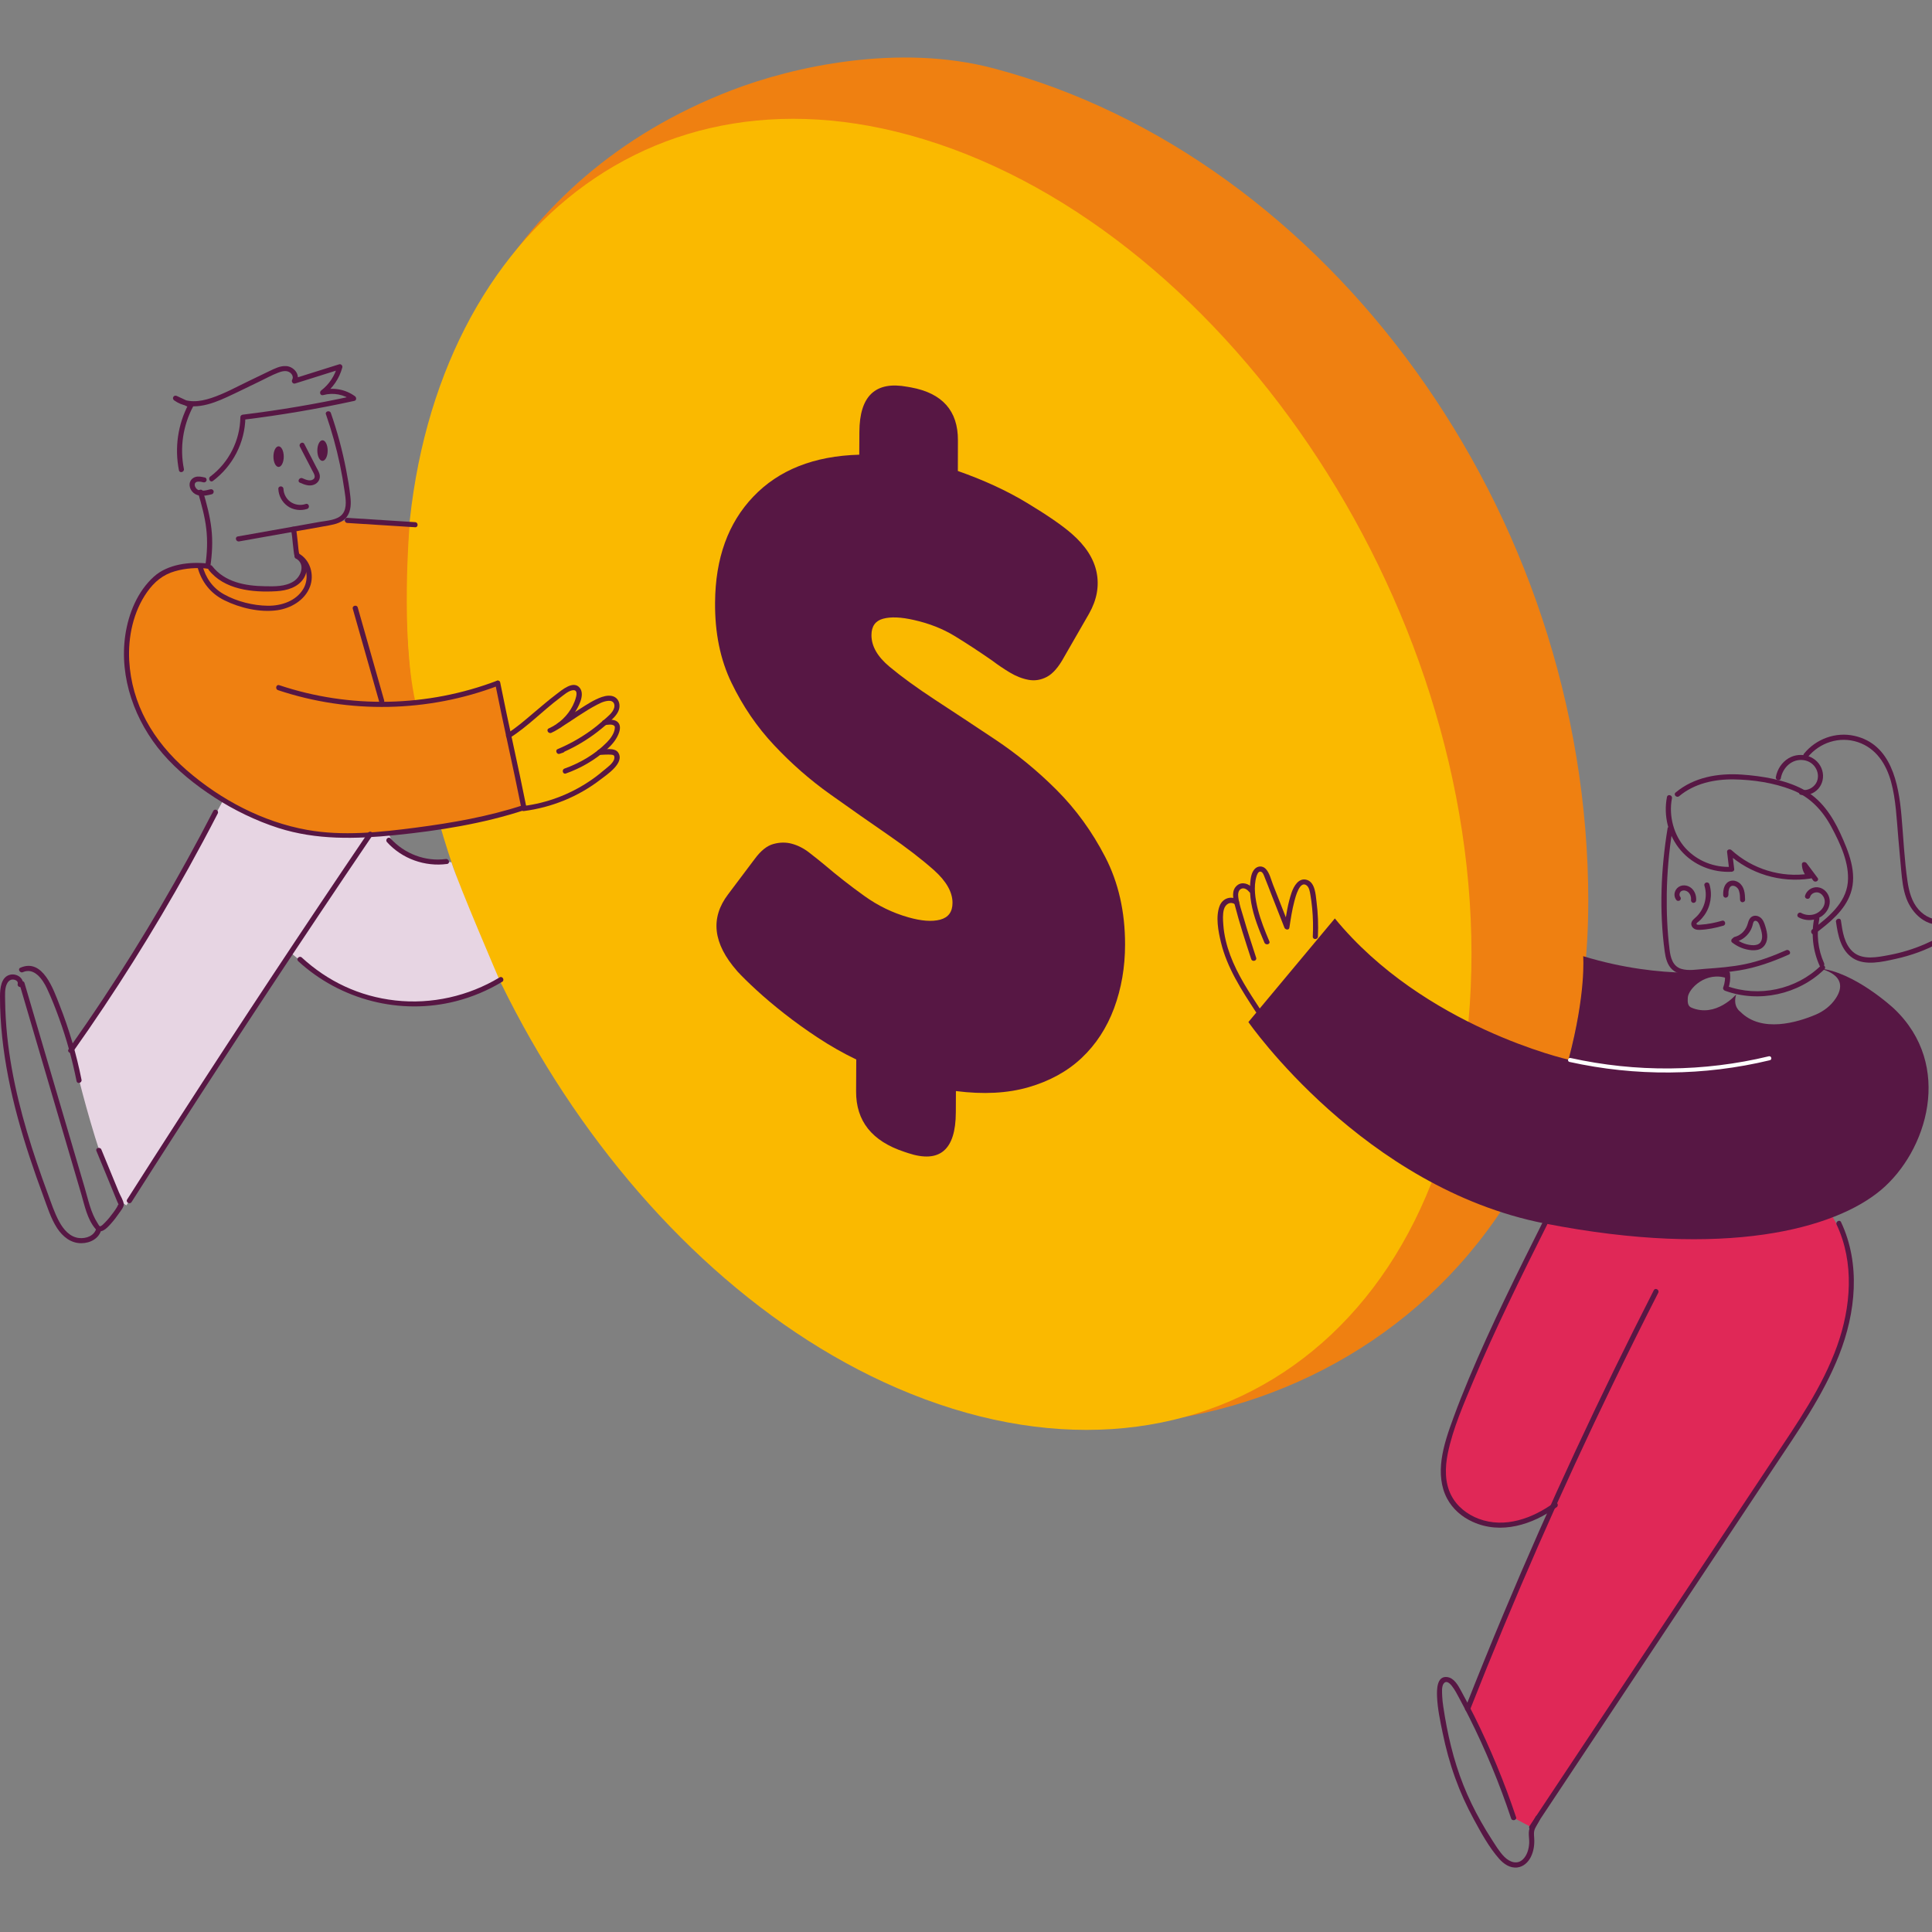 <svg width="60" height="60" viewBox="0 0 60 60" fill="none" xmlns="http://www.w3.org/2000/svg">
<rect x="0" y="0" width="60" height="60" fill="#808080" stroke="none"/>
<g clip-path="url(#clip0_2225_3029)">
<path d="M47.979 37.995C47.979 37.995 44.722 44.035 44.836 45.937C44.891 46.834 45.459 47.204 46.045 47.345C46.703 47.504 47.398 47.356 47.96 46.976L48.224 46.797L45.579 53.067C45.579 53.067 46.7 54.989 47.005 56.453L47.569 56.752L52.977 48.609L56.454 43.277C56.454 43.277 58.437 40.332 56.918 37.801L47.979 37.995Z" fill="#E02857"/>
<path d="M49.325 28.008C49.325 40.742 38.184 46.418 29.153 43.53C19.534 40.454 13.071 27.062 13.071 16.627C13.071 11.958 15.53 5.569 22.726 2.801C24.634 2.067 27.909 1.339 30.872 2.127C41.176 4.854 49.326 15.803 49.326 28.009L49.325 28.008Z" fill="#EF8011"/>
<path d="M45.692 30.147C45.448 41.529 37.167 47.135 27.852 43.105C19.192 39.359 12.607 28.465 12.607 18.426C12.607 8.386 19.354 1.76 28.239 4.195C37.816 6.819 45.94 18.595 45.693 30.147H45.692Z" fill="#FAB900"/>
<path d="M22.893 30.157C22.142 29.304 22.05 28.511 22.615 27.77L23.444 26.668C23.63 26.417 23.822 26.263 24.023 26.21C24.224 26.155 24.417 26.154 24.602 26.206C24.788 26.258 24.966 26.349 25.137 26.483C25.309 26.616 25.456 26.735 25.581 26.837C26.004 27.197 26.425 27.526 26.845 27.826C27.267 28.129 27.721 28.349 28.206 28.487C28.612 28.603 28.943 28.628 29.198 28.561C29.453 28.493 29.581 28.319 29.581 28.038C29.581 27.705 29.389 27.367 29.006 27.024C28.623 26.684 28.149 26.319 27.586 25.931C27.027 25.546 26.428 25.128 25.792 24.674C25.16 24.226 24.577 23.715 24.041 23.143C23.508 22.576 23.068 21.931 22.718 21.206C22.369 20.486 22.199 19.655 22.207 18.71C22.217 17.337 22.611 16.244 23.395 15.423C24.185 14.595 25.277 14.16 26.685 14.121L26.689 13.411C26.694 12.295 27.187 11.828 28.174 12.011L28.295 12.032C29.265 12.211 29.752 12.758 29.749 13.67L29.747 14.627C30.552 14.909 31.27 15.24 31.898 15.62C32.531 16.002 32.993 16.321 33.283 16.575C33.712 16.948 33.969 17.347 34.056 17.774C34.142 18.202 34.064 18.629 33.822 19.057L33.048 20.402C32.877 20.717 32.697 20.923 32.511 21.021C32.324 21.119 32.133 21.149 31.939 21.112C31.744 21.076 31.551 20.999 31.359 20.884C31.167 20.768 30.987 20.647 30.822 20.521C30.407 20.233 30.015 19.976 29.646 19.751C29.279 19.528 28.86 19.362 28.389 19.256C27.986 19.163 27.666 19.15 27.425 19.215C27.186 19.28 27.065 19.449 27.064 19.722C27.062 20.064 27.248 20.39 27.622 20.703C27.998 21.017 28.469 21.359 29.036 21.731C29.608 22.105 30.23 22.515 30.902 22.963C31.579 23.414 32.217 23.936 32.812 24.531C33.412 25.131 33.916 25.825 34.324 26.615C34.735 27.409 34.94 28.315 34.94 29.33C34.94 30.036 34.826 30.697 34.599 31.311C34.371 31.923 34.034 32.439 33.591 32.856C33.15 33.272 32.598 33.574 31.941 33.765C31.288 33.954 30.536 33.992 29.687 33.884L29.684 34.548C29.68 35.715 29.183 36.136 28.2 35.81L28.078 35.769C27.076 35.437 26.582 34.812 26.587 33.892L26.592 32.904C26.179 32.705 25.785 32.48 25.408 32.232C25.033 31.986 24.683 31.734 24.358 31.479C24.034 31.224 23.747 30.982 23.495 30.75C23.244 30.52 23.043 30.322 22.892 30.158L22.893 30.157Z" fill="#571744"/>
<path d="M49.167 29.693C49.167 29.693 49.263 30.84 48.712 32.909C48.712 32.909 44.22 31.899 41.455 28.523L38.77 31.741C38.77 31.741 42.344 36.895 47.979 37.997C53.614 39.098 56.987 38.157 58.415 36.957C59.844 35.757 60.682 33.087 58.819 31.323C58.819 31.323 57.583 30.168 56.491 30.076C56.491 30.076 57.507 30.257 57.01 31.007C56.857 31.237 56.632 31.409 56.378 31.515C55.832 31.745 54.71 32.092 54.046 31.419C54.046 31.419 53.801 31.262 53.919 30.882C53.919 30.882 53.293 31.619 52.526 31.292C52.407 31.241 52.409 31.111 52.416 30.982C52.43 30.712 52.983 30.14 53.654 30.388L53.598 30.144C53.598 30.144 51.681 30.463 49.167 29.695V29.693Z" fill="#571744"/>
<path d="M2.197 32.492C2.197 32.492 3.267 37.151 3.927 37.432L9.028 29.585C9.028 29.585 10.924 31.311 12.742 31.181C14.559 31.051 15.535 30.488 15.535 30.488C15.535 30.488 14.255 27.517 14.019 26.774C14.019 26.774 12.334 26.8 12.073 25.877C12.073 25.877 9.745 26.321 6.935 24.846C6.935 24.846 3.311 31.598 2.197 32.494V32.492Z" fill="#E7D5E3"/>
<path d="M12.716 16.355C12.716 16.355 12.439 19.696 12.894 21.772C12.894 21.772 14.753 21.706 15.457 21.122L16.269 25.11C16.269 25.11 11.096 26.765 7.907 25.349C4.719 23.933 4.161 21.685 4.161 21.685C4.161 21.685 3.486 19.539 4.546 18.286C4.546 18.286 4.883 17.457 6.456 17.58C6.456 17.58 7.077 18.656 8.937 18.201C8.937 18.201 9.841 17.845 9.238 17.255L9.111 16.435L10.786 16.161L12.717 16.355H12.716Z" fill="#EF8011"/>
<path d="M10.124 12.87C10.3 13.38 10.446 13.901 10.557 14.43C10.614 14.705 10.662 14.98 10.702 15.257C10.734 15.481 10.788 15.771 10.637 15.963C10.486 16.155 10.149 16.169 9.92 16.209C9.642 16.259 9.364 16.308 9.085 16.358C8.519 16.458 7.952 16.56 7.384 16.66C7.283 16.678 7.325 16.832 7.426 16.814C8.044 16.704 8.663 16.594 9.281 16.484C9.59 16.429 9.9 16.376 10.209 16.319C10.424 16.279 10.651 16.224 10.782 16.034C10.904 15.857 10.904 15.629 10.881 15.423C10.852 15.144 10.803 14.867 10.75 14.593C10.634 13.993 10.476 13.403 10.275 12.826C10.242 12.73 10.088 12.772 10.121 12.868L10.124 12.87Z" fill="#571744"/>
<path d="M6.152 15.306C6.259 15.672 6.363 16.043 6.406 16.423C6.45 16.803 6.433 17.183 6.377 17.559C6.362 17.659 6.516 17.703 6.531 17.601C6.588 17.209 6.612 16.815 6.566 16.422C6.521 16.027 6.418 15.643 6.306 15.262C6.277 15.165 6.124 15.207 6.152 15.304V15.306Z" fill="#571744"/>
<path d="M6.355 14.829C6.263 14.805 6.158 14.785 6.066 14.814C5.973 14.843 5.9 14.923 5.889 15.025C5.88 15.104 5.909 15.188 5.956 15.25C6.016 15.329 6.1 15.376 6.199 15.39C6.327 15.409 6.453 15.381 6.578 15.349C6.62 15.339 6.644 15.292 6.634 15.251C6.624 15.21 6.578 15.185 6.536 15.195C6.451 15.217 6.371 15.238 6.286 15.238C6.241 15.238 6.213 15.235 6.17 15.221C6.166 15.221 6.147 15.21 6.157 15.216C6.151 15.212 6.143 15.209 6.137 15.205C6.13 15.201 6.124 15.198 6.118 15.193C6.13 15.201 6.115 15.19 6.111 15.186C6.106 15.181 6.1 15.176 6.095 15.17C6.092 15.167 6.091 15.165 6.089 15.162C6.081 15.153 6.095 15.172 6.089 15.162C6.08 15.149 6.071 15.137 6.064 15.123C6.062 15.116 6.056 15.1 6.061 15.115C6.058 15.107 6.056 15.101 6.053 15.094C6.052 15.087 6.05 15.081 6.048 15.075C6.048 15.072 6.045 15.058 6.048 15.069C6.05 15.081 6.048 15.067 6.048 15.064C6.048 15.057 6.048 15.05 6.048 15.043C6.048 15.034 6.052 15.026 6.048 15.04C6.049 15.034 6.052 15.026 6.053 15.02C6.053 15.017 6.056 15.015 6.056 15.011C6.052 15.026 6.053 15.016 6.056 15.011C6.059 15.005 6.063 14.998 6.067 14.993C6.059 15.005 6.067 14.994 6.071 14.991C6.075 14.987 6.077 14.984 6.081 14.98C6.073 14.987 6.08 14.98 6.081 14.98C6.085 14.978 6.087 14.977 6.091 14.974C6.092 14.974 6.11 14.965 6.101 14.968C6.094 14.972 6.105 14.968 6.106 14.966C6.111 14.965 6.117 14.964 6.12 14.963C6.124 14.963 6.151 14.957 6.137 14.959C6.158 14.956 6.179 14.957 6.2 14.959C6.204 14.959 6.208 14.959 6.213 14.959C6.216 14.959 6.233 14.961 6.221 14.959C6.23 14.96 6.24 14.961 6.249 14.964C6.272 14.968 6.293 14.974 6.316 14.979C6.358 14.989 6.402 14.965 6.414 14.923C6.425 14.881 6.4 14.837 6.358 14.825L6.355 14.829Z" fill="#571744"/>
<path d="M6.607 14.94C7.232 14.472 7.61 13.74 7.621 12.958L7.542 13.037C8.705 12.895 9.86 12.7 11.004 12.45C11.077 12.434 11.074 12.342 11.023 12.305C10.725 12.088 10.35 12.022 9.994 12.118L10.055 12.263C10.338 12.046 10.537 11.758 10.631 11.412C10.646 11.355 10.591 11.296 10.533 11.314C10.061 11.461 9.591 11.61 9.12 11.758L9.21 11.874C9.343 11.642 9.131 11.384 8.887 11.369C8.699 11.357 8.525 11.449 8.361 11.527C8.152 11.628 7.944 11.728 7.734 11.829C7.351 12.013 6.968 12.226 6.563 12.36C6.204 12.478 5.812 12.53 5.488 12.298L5.407 12.435C5.566 12.508 5.726 12.584 5.885 12.657L5.857 12.548C5.523 13.181 5.418 13.903 5.557 14.605C5.578 14.706 5.73 14.663 5.711 14.563C5.58 13.905 5.681 13.223 5.995 12.628C6.014 12.592 6.006 12.538 5.967 12.519C5.808 12.445 5.648 12.37 5.489 12.296C5.396 12.253 5.325 12.374 5.409 12.434C5.904 12.789 6.545 12.565 7.044 12.334C7.389 12.176 7.729 12.005 8.072 11.841C8.258 11.752 8.443 11.648 8.637 11.575C8.738 11.535 8.872 11.497 8.976 11.552C9.062 11.596 9.126 11.702 9.074 11.793C9.041 11.851 9.095 11.93 9.164 11.91C9.636 11.763 10.106 11.614 10.577 11.466L10.479 11.369C10.397 11.671 10.225 11.934 9.976 12.125C9.909 12.176 9.943 12.295 10.037 12.27C10.355 12.184 10.678 12.248 10.944 12.441L10.964 12.296C9.834 12.543 8.693 12.737 7.544 12.877C7.501 12.882 7.465 12.909 7.465 12.956C7.455 13.676 7.108 14.368 6.53 14.8C6.448 14.861 6.528 14.998 6.61 14.937L6.607 14.94Z" fill="#571744"/>
<path d="M9.311 13.866L9.695 14.607C9.738 14.691 9.831 14.818 9.723 14.889C9.623 14.955 9.492 14.895 9.395 14.853C9.299 14.811 9.221 14.95 9.315 14.991C9.451 15.05 9.602 15.111 9.75 15.053C9.887 14.998 9.963 14.866 9.923 14.721C9.9 14.642 9.854 14.569 9.817 14.498L9.697 14.264L9.45 13.787C9.403 13.697 9.266 13.777 9.313 13.867L9.311 13.866Z" fill="#571744"/>
<path d="M8.644 15.184C8.653 15.395 8.757 15.59 8.928 15.715C9.098 15.839 9.337 15.872 9.539 15.805C9.636 15.773 9.594 15.62 9.497 15.651C9.336 15.706 9.158 15.682 9.018 15.584C8.89 15.494 8.809 15.337 8.803 15.182C8.799 15.081 8.64 15.079 8.644 15.182V15.184Z" fill="#571744"/>
<path d="M10.784 16.241C11.487 16.285 12.19 16.33 12.893 16.374C12.994 16.381 12.994 16.222 12.893 16.216C12.19 16.171 11.487 16.127 10.784 16.082C10.683 16.076 10.683 16.235 10.784 16.241Z" fill="#571744"/>
<path d="M9.033 16.457C9.073 16.59 9.075 16.724 9.092 16.866C9.101 16.948 9.109 17.03 9.12 17.112C9.127 17.174 9.135 17.237 9.153 17.297C9.182 17.395 9.336 17.353 9.306 17.255C9.267 17.122 9.264 16.988 9.248 16.846C9.239 16.765 9.23 16.682 9.22 16.601C9.212 16.538 9.205 16.475 9.187 16.415C9.158 16.317 9.004 16.359 9.033 16.457Z" fill="#571744"/>
<path d="M6.455 17.502C5.899 17.436 5.21 17.519 4.78 17.907C4.269 18.367 3.989 19.057 3.891 19.726C3.698 21.045 4.191 22.403 5.05 23.402C5.509 23.936 6.078 24.387 6.668 24.77C7.258 25.152 7.948 25.491 8.646 25.714C9.826 26.091 11.045 26.058 12.265 25.936C13.617 25.8 14.997 25.582 16.292 25.157C16.389 25.125 16.348 24.971 16.25 25.003C15.175 25.357 14.04 25.556 12.919 25.702C11.799 25.848 10.645 25.972 9.539 25.773C8.161 25.527 6.854 24.836 5.801 23.922C4.749 23.008 4.086 21.859 4.013 20.514C3.974 19.778 4.138 19 4.566 18.39C4.79 18.071 5.063 17.843 5.441 17.738C5.767 17.646 6.117 17.621 6.455 17.66C6.556 17.672 6.555 17.513 6.455 17.502Z" fill="#571744"/>
<path d="M8.63 21.432C10.844 22.174 13.296 22.125 15.477 21.294C15.572 21.258 15.531 21.105 15.436 21.14C13.276 21.962 10.863 22.013 8.673 21.279C8.577 21.245 8.535 21.399 8.632 21.432H8.63Z" fill="#571744"/>
<path d="M15.38 21.238C15.636 22.529 15.935 23.811 16.192 25.101C16.212 25.202 16.365 25.159 16.346 25.059C16.089 23.768 15.79 22.486 15.534 21.196C15.513 21.096 15.361 21.139 15.38 21.238Z" fill="#571744"/>
<path d="M15.832 22.916C16.393 22.561 16.856 22.072 17.386 21.675C17.497 21.593 17.649 21.452 17.791 21.435C18.024 21.407 17.832 21.826 17.788 21.914C17.628 22.229 17.365 22.477 17.043 22.621C16.95 22.663 17.03 22.8 17.123 22.758C17.405 22.631 17.646 22.428 17.82 22.173C17.949 21.984 18.181 21.585 18.006 21.364C17.812 21.117 17.454 21.426 17.283 21.556C17.033 21.745 16.797 21.95 16.556 22.152C16.297 22.372 16.039 22.597 15.751 22.778C15.664 22.833 15.744 22.97 15.831 22.916H15.832Z" fill="#571744"/>
<path d="M17.395 22.604C17.779 22.365 18.144 22.092 18.547 21.883C18.62 21.845 18.697 21.807 18.778 21.785C18.848 21.768 18.937 21.749 19.004 21.782C19.079 21.817 19.094 21.907 19.074 21.981C19.031 22.139 18.859 22.265 18.742 22.369C18.61 22.487 18.472 22.598 18.328 22.701C18.013 22.927 17.672 23.115 17.315 23.266C17.233 23.3 17.291 23.44 17.376 23.411C17.414 23.398 17.453 23.386 17.489 23.373C17.586 23.34 17.544 23.187 17.447 23.219C17.409 23.232 17.371 23.244 17.334 23.257L17.395 23.402C17.758 23.25 18.102 23.058 18.421 22.828C18.58 22.713 18.732 22.591 18.877 22.46C19.007 22.343 19.16 22.218 19.219 22.047C19.267 21.906 19.232 21.731 19.098 21.651C18.977 21.578 18.814 21.604 18.688 21.647C18.449 21.73 18.229 21.876 18.017 22.011C17.78 22.159 17.552 22.32 17.315 22.468C17.229 22.521 17.309 22.66 17.395 22.605V22.604Z" fill="#571744"/>
<path d="M18.799 22.518C18.873 22.508 18.998 22.485 19.066 22.532C19.097 22.552 19.096 22.577 19.093 22.616C19.083 22.768 18.96 22.94 18.85 23.051C18.489 23.42 18.015 23.696 17.531 23.869C17.436 23.903 17.477 24.057 17.573 24.022C18.035 23.858 18.46 23.611 18.829 23.288C18.983 23.153 19.12 23.001 19.202 22.811C19.244 22.715 19.279 22.581 19.227 22.482C19.14 22.317 18.907 22.346 18.756 22.366C18.656 22.38 18.698 22.534 18.798 22.52L18.799 22.518Z" fill="#571744"/>
<path d="M18.609 23.445C18.675 23.44 18.741 23.437 18.808 23.435C18.866 23.434 18.924 23.433 18.981 23.437C19.056 23.443 19.091 23.459 19.078 23.555C19.056 23.703 18.835 23.851 18.728 23.942C18.584 24.066 18.431 24.18 18.272 24.284C17.671 24.68 16.983 24.937 16.269 25.029C16.169 25.042 16.168 25.201 16.269 25.188C17.134 25.076 17.958 24.742 18.65 24.209C18.852 24.054 19.412 23.689 19.197 23.369C19.091 23.21 18.772 23.273 18.61 23.285C18.509 23.293 18.509 23.452 18.61 23.444L18.609 23.445Z" fill="#571744"/>
<path d="M10.956 18.907C11.229 19.869 11.502 20.831 11.776 21.792C11.804 21.89 11.957 21.848 11.93 21.75C11.656 20.788 11.383 19.826 11.11 18.866C11.082 18.768 10.928 18.81 10.956 18.907Z" fill="#571744"/>
<path d="M6.624 25.184C5.592 27.184 4.453 29.13 3.21 31.007C2.858 31.538 2.497 32.064 2.13 32.585C2.07 32.669 2.209 32.748 2.267 32.665C3.567 30.828 4.768 28.919 5.86 26.95C6.169 26.392 6.47 25.831 6.762 25.264C6.809 25.174 6.672 25.093 6.625 25.184H6.624Z" fill="#571744"/>
<path d="M11.43 25.862C9.442 28.794 7.488 31.748 5.568 34.724C5.025 35.564 4.486 36.407 3.949 37.25C3.894 37.337 4.031 37.417 4.086 37.33C5.987 34.343 7.922 31.377 9.891 28.432C10.446 27.601 11.005 26.771 11.567 25.944C11.624 25.858 11.487 25.78 11.43 25.864V25.862Z" fill="#571744"/>
<path d="M0.71 30.191C1.065 30.035 1.326 30.42 1.454 30.689C1.6 30.998 1.725 31.319 1.841 31.641C2.069 32.271 2.247 32.918 2.378 33.575C2.398 33.676 2.551 33.632 2.532 33.533C2.374 32.74 2.147 31.964 1.849 31.211C1.662 30.739 1.333 29.745 0.632 30.054C0.539 30.094 0.619 30.232 0.712 30.191H0.71Z" fill="#571744"/>
<path d="M0.608 30.568C1.245 32.739 1.885 34.911 2.523 37.081C2.629 37.445 2.708 37.857 2.959 38.157C3.122 38.354 3.311 38.151 3.438 38.01C3.536 37.902 3.626 37.784 3.708 37.663C3.754 37.596 3.849 37.487 3.843 37.398C3.835 37.281 3.736 37.132 3.693 37.026C3.511 36.583 3.33 36.142 3.148 35.7C3.11 35.607 2.956 35.648 2.994 35.742C3.135 36.086 3.278 36.429 3.419 36.774L3.646 37.328C3.659 37.358 3.683 37.397 3.688 37.43C3.679 37.364 3.654 37.455 3.633 37.488C3.597 37.548 3.557 37.605 3.515 37.662C3.434 37.773 3.347 37.882 3.248 37.979C3.214 38.012 3.172 38.06 3.128 38.078C3.115 38.083 3.086 38.085 3.111 38.09C3.083 38.084 3.046 38.01 3.032 37.989C2.817 37.657 2.741 37.262 2.631 36.888C2.34 35.898 2.049 34.908 1.758 33.92C1.425 32.789 1.093 31.657 0.76 30.526C0.731 30.429 0.578 30.471 0.606 30.568H0.608Z" fill="#571744"/>
<path d="M0.704 30.6C0.761 30.378 0.519 30.224 0.318 30.27C0.028 30.336 0.001 30.704 4.77337e-05 30.943C-0.002 31.788 0.097 32.634 0.258 33.461C0.419 34.288 0.651 35.119 0.918 35.929C1.051 36.334 1.193 36.737 1.342 37.138C1.467 37.474 1.577 37.84 1.775 38.143C1.948 38.406 2.202 38.613 2.53 38.609C2.806 38.607 3.081 38.462 3.148 38.18C3.172 38.08 3.018 38.037 2.994 38.138C2.937 38.377 2.682 38.472 2.454 38.448C2.166 38.417 1.969 38.178 1.838 37.938C1.689 37.664 1.591 37.359 1.483 37.066C1.366 36.75 1.253 36.432 1.145 36.112C0.714 34.836 0.364 33.525 0.224 32.182C0.186 31.81 0.163 31.435 0.159 31.06C0.158 30.904 0.144 30.727 0.203 30.58C0.238 30.494 0.304 30.415 0.405 30.42C0.477 30.424 0.573 30.472 0.55 30.556C0.525 30.655 0.677 30.697 0.704 30.598V30.6Z" fill="#571744"/>
<path d="M9.259 29.849C10.571 31.055 12.428 31.535 14.157 31.094C14.663 30.965 15.148 30.76 15.596 30.491C15.683 30.439 15.603 30.3 15.516 30.354C14.549 30.937 13.402 31.196 12.278 31.07C11.153 30.945 10.171 30.471 9.372 29.736C9.297 29.667 9.184 29.779 9.261 29.848L9.259 29.849Z" fill="#571744"/>
<path d="M12.017 26.151C12.485 26.671 13.196 26.924 13.886 26.831C13.987 26.817 13.945 26.664 13.845 26.677C13.21 26.764 12.556 26.513 12.13 26.039C12.062 25.963 11.95 26.076 12.018 26.151H12.017Z" fill="#571744"/>
<path d="M6.475 17.692C6.962 18.319 7.847 18.404 8.583 18.361C8.907 18.342 9.254 18.246 9.437 17.954C9.592 17.705 9.534 17.354 9.27 17.207C9.181 17.157 9.099 17.294 9.189 17.344C9.487 17.509 9.362 17.891 9.13 18.047C8.867 18.224 8.522 18.211 8.219 18.206C7.62 18.196 6.978 18.08 6.589 17.579C6.527 17.499 6.415 17.612 6.478 17.691L6.475 17.692Z" fill="#571744"/>
<path d="M6.132 17.602C6.253 18.067 6.538 18.431 6.969 18.643C7.453 18.881 8.067 19.027 8.606 18.952C9.033 18.892 9.465 18.643 9.625 18.225C9.769 17.85 9.636 17.385 9.276 17.188C9.186 17.138 9.106 17.276 9.196 17.325C9.535 17.511 9.609 17.966 9.421 18.286C9.197 18.666 8.738 18.816 8.32 18.812C7.863 18.808 7.352 18.679 6.953 18.455C6.605 18.261 6.385 17.944 6.286 17.56C6.26 17.461 6.106 17.503 6.132 17.602Z" fill="#571744"/>
<path d="M8.652 14.501C8.74 14.501 8.812 14.358 8.812 14.181C8.812 14.004 8.74 13.861 8.652 13.861C8.563 13.861 8.492 14.004 8.492 14.181C8.492 14.358 8.563 14.501 8.652 14.501Z" fill="#571744"/>
<path d="M10.015 14.313C10.104 14.313 10.176 14.17 10.176 13.993C10.176 13.816 10.104 13.673 10.015 13.673C9.927 13.673 9.855 13.816 9.855 13.993C9.855 14.17 9.927 14.313 10.015 14.313Z" fill="#571744"/>
<path d="M39.137 31.342C38.787 30.809 38.43 30.267 38.206 29.665C38.095 29.364 38.015 29.049 37.992 28.728C37.98 28.573 37.968 28.398 38.008 28.247C38.054 28.074 38.214 27.977 38.369 28.094C38.45 28.156 38.529 28.018 38.449 27.957C38.242 27.799 37.971 27.895 37.879 28.128C37.745 28.464 37.835 28.924 37.917 29.263C38.107 30.056 38.559 30.749 38.999 31.422C39.055 31.508 39.193 31.427 39.137 31.342Z" fill="#571744"/>
<path d="M39.011 29.744C38.875 29.326 38.738 28.907 38.616 28.484C38.557 28.283 38.482 28.072 38.456 27.864C38.444 27.775 38.45 27.653 38.541 27.605C38.637 27.553 38.74 27.63 38.799 27.703C38.862 27.783 38.974 27.67 38.911 27.591C38.796 27.447 38.575 27.367 38.42 27.497C38.234 27.651 38.295 27.909 38.348 28.109C38.494 28.675 38.675 29.23 38.857 29.785C38.889 29.882 39.043 29.841 39.011 29.744Z" fill="#571744"/>
<path d="M39.42 29.233C39.284 28.909 39.151 28.582 39.064 28.241C38.984 27.924 38.923 27.54 39.021 27.218C39.038 27.164 39.071 27.068 39.139 27.068C39.219 27.068 39.258 27.201 39.28 27.258C39.348 27.425 39.413 27.593 39.477 27.761C39.615 28.11 39.752 28.46 39.889 28.811C39.914 28.874 40.029 28.897 40.043 28.811C40.085 28.535 40.126 28.258 40.198 27.987C40.228 27.873 40.363 27.325 40.582 27.5C40.659 27.563 40.678 27.689 40.694 27.78C40.719 27.924 40.738 28.069 40.751 28.213C40.779 28.503 40.784 28.796 40.77 29.087C40.765 29.188 40.924 29.188 40.929 29.087C40.945 28.723 40.932 28.358 40.885 27.997C40.858 27.784 40.843 27.407 40.588 27.326C40.333 27.246 40.18 27.522 40.111 27.72C39.995 28.06 39.943 28.417 39.889 28.769H40.043C39.873 28.335 39.702 27.902 39.532 27.468C39.472 27.314 39.426 27.103 39.306 26.981C39.208 26.882 39.062 26.887 38.967 26.986C38.855 27.104 38.838 27.29 38.825 27.445C38.809 27.643 38.825 27.844 38.858 28.039C38.932 28.469 39.1 28.876 39.268 29.275C39.307 29.367 39.461 29.327 39.421 29.233H39.42Z" fill="#571744"/>
<path d="M54.932 32.804C52.915 33.291 50.802 33.306 48.776 32.857C48.696 32.839 48.663 32.961 48.742 32.979C50.79 33.433 52.925 33.418 54.965 32.926C55.045 32.907 55.011 32.783 54.931 32.804H54.932Z" fill="white"/>
<path d="M51.787 25.732C51.582 26.986 51.526 28.29 51.699 29.552C51.727 29.754 51.779 29.97 51.935 30.112C52.092 30.254 52.328 30.285 52.54 30.276C53.029 30.257 53.529 30.216 54.012 30.137C54.55 30.05 55.056 29.866 55.552 29.646C55.645 29.604 55.565 29.468 55.472 29.509C55.059 29.692 54.636 29.85 54.192 29.943C53.781 30.028 53.361 30.059 52.943 30.089C52.709 30.106 52.44 30.159 52.211 30.088C51.943 30.004 51.879 29.732 51.849 29.484C51.778 28.914 51.755 28.334 51.763 27.759C51.773 27.093 51.832 26.429 51.939 25.773C51.956 25.673 51.802 25.63 51.785 25.732H51.787Z" fill="#571744"/>
<path d="M56.212 27.859C56.236 27.771 56.325 27.715 56.414 27.713C56.518 27.71 56.603 27.787 56.644 27.878C56.743 28.107 56.541 28.341 56.327 28.398C56.197 28.433 56.055 28.417 55.937 28.352C55.848 28.303 55.768 28.44 55.857 28.489C56.152 28.653 56.545 28.575 56.735 28.29C56.829 28.15 56.855 27.971 56.787 27.815C56.726 27.672 56.593 27.563 56.435 27.554C56.269 27.545 56.104 27.654 56.058 27.816C56.03 27.915 56.184 27.957 56.212 27.858V27.859Z" fill="#571744"/>
<path d="M56.346 28.5C56.241 29.003 56.299 29.523 56.51 29.992C56.552 30.084 56.69 30.004 56.648 29.912C56.456 29.485 56.405 29 56.5 28.543C56.52 28.444 56.368 28.401 56.346 28.501V28.5Z" fill="#571744"/>
<path d="M53.568 30.228C53.585 30.382 53.568 30.524 53.515 30.67C53.5 30.713 53.533 30.754 53.571 30.768C54.624 31.154 55.857 30.885 56.658 30.102C56.731 30.031 56.618 29.918 56.546 29.99C55.782 30.736 54.614 30.983 53.613 30.616L53.669 30.713C53.726 30.556 53.745 30.396 53.727 30.229C53.717 30.129 53.557 30.127 53.568 30.229V30.228Z" fill="#571744"/>
<path d="M51.77 24.745C51.654 25.335 51.807 25.959 52.203 26.416C52.6 26.874 53.19 27.104 53.779 27.073C53.819 27.071 53.864 27.039 53.858 26.995C53.837 26.814 53.815 26.634 53.793 26.452L53.657 26.508C54.35 27.141 55.299 27.425 56.226 27.284C56.285 27.276 56.301 27.189 56.261 27.152C56.171 27.068 56.123 26.971 56.116 26.847L55.969 26.888C56.083 27.04 56.197 27.193 56.311 27.345C56.372 27.427 56.509 27.347 56.448 27.265C56.334 27.113 56.221 26.96 56.106 26.808C56.063 26.751 55.954 26.761 55.959 26.849C55.966 27.014 56.029 27.154 56.151 27.267L56.186 27.134C55.32 27.267 54.42 26.991 53.772 26.4C53.726 26.358 53.627 26.382 53.636 26.456C53.657 26.636 53.679 26.817 53.7 26.998L53.779 26.92C53.244 26.948 52.713 26.743 52.348 26.345C51.984 25.948 51.816 25.34 51.924 24.792C51.943 24.692 51.791 24.65 51.77 24.75V24.745Z" fill="#571744"/>
<path d="M52.148 24.726C52.619 24.331 53.239 24.197 53.843 24.205C54.447 24.214 55.083 24.31 55.642 24.527C56.202 24.744 56.594 25.157 56.875 25.681C57.156 26.204 57.443 26.821 57.385 27.41C57.32 28.058 56.762 28.5 56.28 28.866C56.2 28.927 56.28 29.065 56.36 29.003C56.806 28.663 57.288 28.287 57.475 27.737C57.688 27.112 57.41 26.442 57.15 25.875C56.894 25.32 56.542 24.804 55.989 24.51C55.437 24.217 54.725 24.099 54.086 24.055C53.359 24.007 52.609 24.134 52.037 24.613C51.958 24.679 52.071 24.791 52.149 24.725L52.148 24.726Z" fill="#571744"/>
<path d="M55.304 24.172C55.365 23.835 55.655 23.557 56.012 23.607C56.179 23.63 56.322 23.726 56.4 23.874C56.474 24.012 56.481 24.186 56.4 24.322C56.313 24.466 56.137 24.56 55.969 24.531C55.869 24.513 55.827 24.665 55.927 24.684C56.127 24.72 56.331 24.649 56.467 24.498C56.603 24.346 56.649 24.13 56.593 23.932C56.467 23.487 55.932 23.318 55.546 23.548C55.336 23.673 55.194 23.893 55.151 24.132C55.133 24.232 55.285 24.274 55.304 24.174V24.172Z" fill="#571744"/>
<path d="M56.136 23.52C56.51 23.059 57.126 22.858 57.696 23.047C58.267 23.237 58.579 23.733 58.729 24.28C58.879 24.828 58.903 25.447 58.954 26.029C58.983 26.358 59.011 26.687 59.042 27.016C59.069 27.311 59.099 27.611 59.201 27.891C59.38 28.383 59.844 28.82 60.4 28.695C60.5 28.672 60.458 28.52 60.358 28.541C60.064 28.607 59.776 28.464 59.582 28.245C59.37 28.006 59.286 27.683 59.24 27.375C59.14 26.697 59.112 26.003 59.051 25.321C58.962 24.331 58.734 23.108 57.592 22.853C57.009 22.722 56.399 22.946 56.024 23.407C55.96 23.486 56.072 23.599 56.136 23.519V23.52Z" fill="#571744"/>
<path d="M57.019 28.629C57.078 29.042 57.165 29.51 57.542 29.756C57.92 30.003 58.465 29.869 58.873 29.779C59.352 29.674 59.828 29.503 60.257 29.263C60.407 29.179 60.563 29.066 60.61 28.891C60.651 28.736 60.601 28.582 60.469 28.492C60.384 28.434 60.305 28.572 60.389 28.629C60.592 28.769 60.375 29.006 60.24 29.089C60.092 29.18 59.93 29.254 59.77 29.324C59.414 29.478 59.041 29.59 58.661 29.661C58.307 29.727 57.843 29.825 57.546 29.561C57.273 29.318 57.221 28.929 57.171 28.588C57.157 28.488 57.004 28.53 57.017 28.63L57.019 28.629Z" fill="#571744"/>
<path d="M52.174 27.841C52.183 27.851 52.177 27.845 52.173 27.839C52.17 27.835 52.162 27.818 52.167 27.827C52.172 27.836 52.164 27.821 52.164 27.817C52.164 27.813 52.158 27.8 52.159 27.797C52.157 27.8 52.159 27.812 52.159 27.8C52.159 27.798 52.159 27.794 52.159 27.791C52.159 27.785 52.159 27.78 52.159 27.774C52.159 27.771 52.159 27.767 52.159 27.765C52.159 27.767 52.155 27.783 52.159 27.769C52.16 27.762 52.162 27.755 52.164 27.748C52.165 27.742 52.168 27.737 52.169 27.73C52.17 27.722 52.168 27.734 52.167 27.736C52.168 27.732 52.17 27.728 52.172 27.724C52.174 27.719 52.178 27.714 52.181 27.709C52.183 27.705 52.195 27.691 52.188 27.698C52.181 27.705 52.196 27.69 52.198 27.687C52.202 27.683 52.207 27.68 52.212 27.676C52.202 27.685 52.21 27.678 52.216 27.675C52.224 27.669 52.231 27.666 52.24 27.662C52.228 27.667 52.24 27.662 52.247 27.661C52.254 27.658 52.262 27.657 52.27 27.656C52.273 27.656 52.276 27.656 52.28 27.654C52.279 27.654 52.267 27.654 52.276 27.654C52.284 27.654 52.292 27.654 52.3 27.654C52.308 27.654 52.317 27.654 52.324 27.656C52.333 27.656 52.322 27.656 52.32 27.656C52.324 27.656 52.327 27.656 52.331 27.658C52.347 27.662 52.361 27.667 52.376 27.672C52.385 27.675 52.374 27.672 52.374 27.672C52.376 27.673 52.38 27.675 52.383 27.677C52.39 27.681 52.397 27.685 52.404 27.689C52.411 27.692 52.416 27.696 52.422 27.7C52.411 27.692 52.426 27.704 52.43 27.708C52.436 27.714 52.442 27.719 52.447 27.726C52.45 27.728 52.462 27.742 52.454 27.732C52.464 27.746 52.473 27.76 52.482 27.775C52.486 27.783 52.489 27.79 52.493 27.798C52.497 27.805 52.493 27.798 52.493 27.795C52.496 27.802 52.497 27.807 52.5 27.813C52.505 27.83 52.51 27.846 52.512 27.863C52.512 27.868 52.514 27.873 52.515 27.877C52.515 27.865 52.517 27.889 52.515 27.877C52.515 27.886 52.516 27.893 52.517 27.902C52.517 27.921 52.517 27.942 52.517 27.961C52.515 28.003 52.556 28.042 52.596 28.039C52.642 28.037 52.672 28.005 52.675 27.961C52.688 27.78 52.603 27.593 52.43 27.522C52.355 27.492 52.264 27.485 52.187 27.516C52.104 27.549 52.045 27.612 52.017 27.696C51.986 27.787 52.005 27.883 52.065 27.956C52.092 27.987 52.15 27.985 52.177 27.956C52.209 27.921 52.205 27.878 52.177 27.844L52.174 27.841Z" fill="#571744"/>
<path d="M52.933 27.506C53.046 27.87 52.922 28.273 52.631 28.517C52.557 28.578 52.492 28.663 52.54 28.763C52.587 28.857 52.69 28.883 52.788 28.878C53.035 28.868 53.285 28.817 53.521 28.747C53.619 28.718 53.577 28.566 53.48 28.594C53.262 28.657 53.037 28.703 52.811 28.717C52.782 28.719 52.703 28.732 52.687 28.697C52.674 28.671 52.742 28.629 52.758 28.615C52.821 28.561 52.876 28.498 52.925 28.431C53.125 28.155 53.187 27.785 53.087 27.461C53.056 27.363 52.904 27.405 52.933 27.503V27.506Z" fill="#571744"/>
<path d="M53.678 27.803C53.678 27.771 53.678 27.738 53.679 27.706C53.679 27.698 53.68 27.69 53.681 27.681C53.68 27.695 53.681 27.678 53.683 27.673C53.685 27.656 53.689 27.639 53.694 27.621C53.697 27.615 53.698 27.609 53.701 27.601C53.701 27.597 53.703 27.595 53.704 27.591C53.699 27.605 53.703 27.593 53.704 27.591C53.712 27.577 53.72 27.564 53.727 27.55C53.72 27.562 53.727 27.55 53.731 27.546C53.736 27.541 53.742 27.536 53.748 27.53C53.754 27.523 53.745 27.531 53.745 27.532C53.748 27.53 53.75 27.529 53.754 27.527C53.758 27.525 53.762 27.522 53.765 27.52C53.765 27.52 53.779 27.512 53.772 27.516C53.764 27.52 53.774 27.516 53.776 27.515C53.781 27.513 53.785 27.512 53.789 27.511C53.795 27.509 53.81 27.507 53.796 27.508C53.803 27.508 53.812 27.508 53.82 27.508C53.825 27.508 53.846 27.511 53.83 27.508C53.846 27.511 53.861 27.515 53.875 27.52C53.864 27.515 53.886 27.523 53.875 27.52C53.879 27.521 53.881 27.522 53.885 27.525C53.894 27.529 53.903 27.534 53.91 27.539C53.917 27.543 53.923 27.546 53.928 27.551C53.918 27.544 53.934 27.558 53.938 27.56C53.943 27.565 53.948 27.57 53.953 27.576C53.956 27.578 53.959 27.581 53.961 27.583C53.961 27.583 53.974 27.6 53.969 27.592C53.965 27.587 53.975 27.602 53.978 27.605C53.983 27.612 53.988 27.621 53.992 27.63C53.992 27.633 54.001 27.649 53.998 27.644C54.003 27.656 54.007 27.666 54.009 27.677C54.037 27.765 54.037 27.846 54.039 27.942C54.039 27.983 54.074 28.023 54.117 28.02C54.161 28.018 54.197 27.986 54.196 27.942C54.192 27.745 54.175 27.532 54.001 27.409C53.928 27.357 53.831 27.334 53.744 27.357C53.656 27.38 53.594 27.445 53.559 27.522C53.521 27.61 53.513 27.705 53.515 27.799C53.516 27.841 53.551 27.881 53.594 27.878C53.637 27.875 53.675 27.844 53.673 27.799L53.678 27.803Z" fill="#571744"/>
<path d="M53.908 29.249C54.074 29.207 54.217 29.106 54.317 28.968C54.367 28.901 54.402 28.825 54.425 28.745C54.439 28.696 54.449 28.591 54.518 28.596C54.591 28.6 54.627 28.683 54.647 28.742C54.68 28.836 54.713 28.938 54.722 29.038C54.729 29.116 54.72 29.198 54.674 29.263C54.628 29.328 54.547 29.351 54.468 29.354C54.266 29.357 54.059 29.28 53.901 29.155C53.868 29.128 53.821 29.122 53.789 29.155C53.762 29.183 53.755 29.24 53.789 29.267C53.966 29.406 54.175 29.492 54.4 29.51C54.508 29.517 54.627 29.506 54.717 29.441C54.801 29.381 54.855 29.289 54.874 29.189C54.896 29.073 54.877 28.957 54.846 28.844C54.816 28.74 54.788 28.625 54.718 28.54C54.655 28.463 54.546 28.417 54.448 28.449C54.345 28.482 54.306 28.583 54.28 28.679C54.225 28.884 54.074 29.046 53.866 29.099C53.767 29.125 53.809 29.279 53.908 29.253V29.249Z" fill="#571744"/>
<path d="M47.911 37.955C47.109 39.557 46.308 41.163 45.615 42.817C45.448 43.217 45.286 43.621 45.138 44.028C44.989 44.435 44.831 44.879 44.77 45.327C44.715 45.739 44.742 46.167 44.941 46.539C45.112 46.862 45.403 47.111 45.734 47.261C46.617 47.665 47.596 47.349 48.344 46.807C48.427 46.748 48.346 46.61 48.264 46.67C47.596 47.154 46.735 47.472 45.924 47.168C45.565 47.033 45.244 46.783 45.068 46.437C44.863 46.037 44.876 45.569 44.962 45.14C45.122 44.355 45.462 43.592 45.769 42.856C46.102 42.062 46.462 41.28 46.833 40.503C47.228 39.674 47.637 38.852 48.049 38.031C48.095 37.939 47.958 37.859 47.912 37.951L47.911 37.955Z" fill="#571744"/>
<path d="M51.361 40.068C49.682 43.361 48.118 46.712 46.691 50.122C46.284 51.093 45.889 52.067 45.504 53.046C45.467 53.141 45.619 53.182 45.657 53.088C47.007 49.661 48.486 46.288 50.093 42.974C50.551 42.028 51.02 41.086 51.498 40.149C51.544 40.058 51.408 39.978 51.361 40.069V40.068Z" fill="#571744"/>
<path d="M57.039 38.034C57.596 39.218 57.484 40.596 57.053 41.8C56.596 43.077 55.81 44.203 55.066 45.324C53.454 47.749 51.844 50.173 50.233 52.598C49.322 53.968 48.411 55.339 47.501 56.709C47.444 56.795 47.583 56.875 47.639 56.789C49.284 54.311 50.93 51.834 52.576 49.356C53.404 48.108 54.233 46.862 55.062 45.614C55.814 44.481 56.612 43.355 57.114 42.083C57.631 40.773 57.79 39.26 57.175 37.953C57.132 37.86 56.995 37.942 57.038 38.033L57.039 38.034Z" fill="#571744"/>
<path d="M47.082 56.431C46.721 55.35 46.285 54.295 45.776 53.274C45.647 53.019 45.515 52.766 45.378 52.516C45.284 52.343 45.159 52.106 44.938 52.082C44.617 52.047 44.62 52.48 44.629 52.695C44.645 53.071 44.727 53.451 44.803 53.818C44.9 54.291 45.027 54.759 45.191 55.214C45.355 55.669 45.544 56.083 45.768 56.496C45.992 56.909 46.241 57.369 46.558 57.727C46.703 57.89 46.899 58.026 47.127 57.995C47.313 57.971 47.457 57.837 47.539 57.674C47.631 57.493 47.659 57.289 47.646 57.088C47.639 56.983 47.626 56.88 47.674 56.782C47.722 56.684 47.781 56.599 47.825 56.502C47.867 56.41 47.73 56.329 47.688 56.422C47.632 56.545 47.538 56.66 47.499 56.789C47.453 56.938 47.499 57.094 47.49 57.247C47.48 57.422 47.426 57.619 47.295 57.744C47.114 57.919 46.876 57.824 46.72 57.666C46.563 57.509 46.448 57.31 46.328 57.126C46.209 56.942 46.098 56.759 45.992 56.57C45.786 56.206 45.602 55.829 45.448 55.441C45.135 54.656 44.946 53.831 44.822 52.997C44.807 52.892 44.793 52.788 44.789 52.681C44.786 52.574 44.765 52.386 44.83 52.291C44.979 52.071 45.228 52.573 45.284 52.675C45.401 52.891 45.515 53.109 45.626 53.329C46.135 54.344 46.57 55.395 46.929 56.473C46.961 56.57 47.115 56.528 47.083 56.431H47.082Z" fill="#571744"/>
</g>
<defs>
<clipPath id="clip0_2225_3029">
<rect width="60" height="60" fill="white"/>
</clipPath>
</defs>
</svg>
